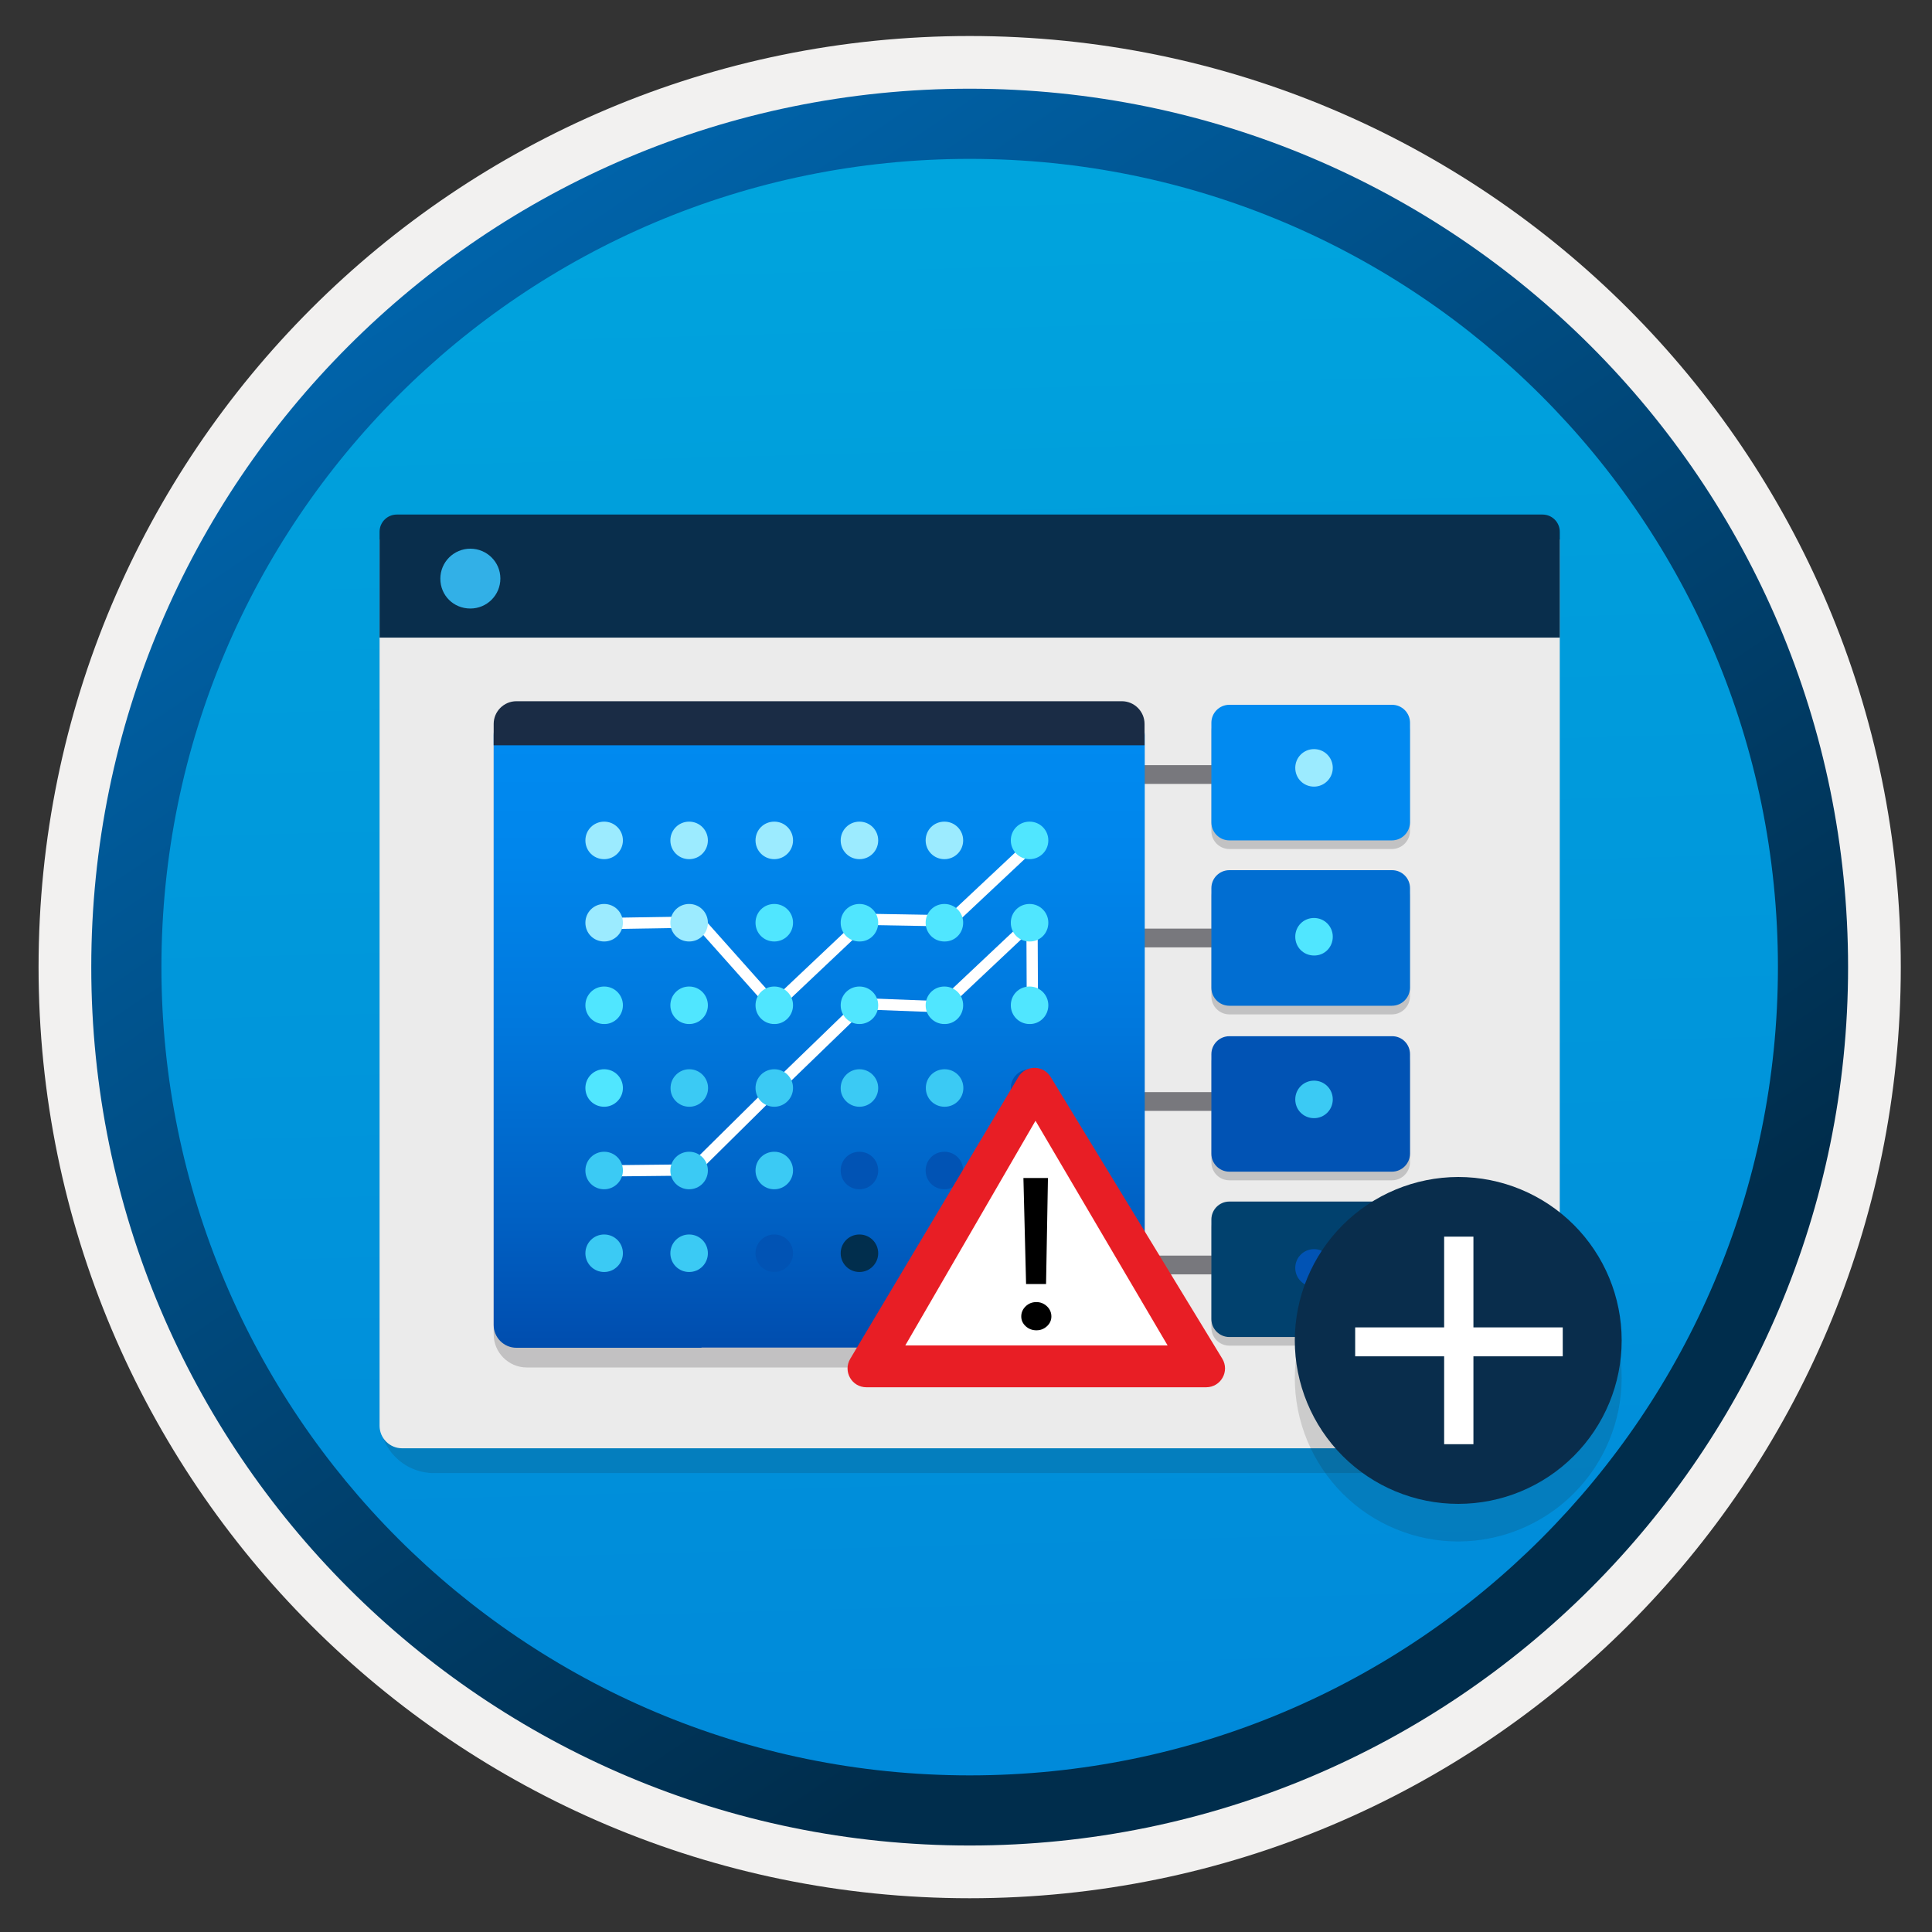 <svg width="103" height="103" viewBox="0 0 103 103" fill="none" xmlns="http://www.w3.org/2000/svg">
<rect x="0" y="0" width="103" height="103" fill="#333333" stroke="none"/>
<path d="M51.696 98.37C25.846 98.37 4.886 77.42 4.886 51.56C4.886 25.7 25.846 4.75 51.696 4.75C77.546 4.75 98.506 25.71 98.506 51.56C98.506 77.41 77.546 98.37 51.696 98.37Z" fill="url(#paint0_linear_333_15042)"/>
<path fill-rule="evenodd" clip-rule="evenodd" d="M97.596 51.56C97.596 76.91 77.046 97.46 51.696 97.46C26.346 97.46 5.796 76.91 5.796 51.56C5.796 26.21 26.346 5.66 51.696 5.66C77.046 5.66 97.596 26.21 97.596 51.56ZM51.696 1.92C79.116 1.92 101.336 24.14 101.336 51.56C101.336 78.98 79.106 101.2 51.696 101.2C24.276 101.2 2.056 78.97 2.056 51.56C2.056 24.14 24.276 1.92 51.696 1.92Z" fill="#F2F1F0"/>
<path fill-rule="evenodd" clip-rule="evenodd" d="M94.786 51.559C94.786 75.359 75.496 94.65 51.696 94.65C27.896 94.65 8.606 75.359 8.606 51.559C8.606 27.759 27.896 8.47 51.696 8.47C75.496 8.47 94.786 27.759 94.786 51.559ZM51.696 4.729C77.556 4.729 98.526 25.7 98.526 51.559C98.526 77.419 77.556 98.389 51.696 98.389C25.836 98.389 4.866 77.419 4.866 51.559C4.866 25.7 25.826 4.729 51.696 4.729Z" fill="url(#paint1_linear_333_15042)"/>
<path opacity="0.15" d="M23.136 78.533H80.256C81.856 78.533 83.156 77.233 83.156 75.633V30.083H20.236V75.633C20.236 77.233 21.536 78.533 23.136 78.533Z" fill="#1F1D20"/>
<path d="M21.436 77.212H81.956C82.616 77.212 83.156 76.672 83.156 76.012V28.762H20.236V76.012C20.236 76.672 20.776 77.212 21.436 77.212Z" fill="#EBEBEB"/>
<path d="M20.236 33.992H83.156V28.352C83.156 27.842 82.746 27.432 82.236 27.432H21.156C20.646 27.432 20.236 27.842 20.236 28.352V33.992Z" fill="#092E4C"/>
<path d="M25.076 32.442C25.956 32.442 26.676 31.732 26.676 30.842C26.676 29.952 25.946 29.252 25.076 29.252C24.196 29.252 23.476 29.962 23.476 30.852C23.476 31.742 24.176 32.442 25.076 32.442Z" fill="#32B0E7"/>
<g opacity="0.2">
<path d="M74.207 71.74H65.541C65.012 71.74 64.582 71.31 64.582 70.781V65.476C64.582 64.947 65.012 64.518 65.541 64.518H74.213C74.743 64.511 75.172 64.941 75.172 65.47V70.775C75.166 71.31 74.736 71.74 74.207 71.74Z" fill="#1F1D21"/>
<path d="M74.207 54.079H65.541C65.012 54.079 64.582 53.649 64.582 53.12V47.809C64.582 47.28 65.012 46.851 65.541 46.851H74.213C74.743 46.851 75.172 47.28 75.172 47.809V53.114C75.166 53.649 74.736 54.079 74.207 54.079Z" fill="#1F1D21"/>
<path d="M74.207 62.925H65.541C65.012 62.925 64.582 62.496 64.582 61.966V56.662C64.582 56.133 65.012 55.703 65.541 55.703H74.213C74.743 55.697 75.172 56.127 75.172 56.662V61.966C75.166 62.496 74.736 62.925 74.207 62.925Z" fill="#1F1D21"/>
<path d="M74.207 45.263H65.541C65.012 45.263 64.582 44.833 64.582 44.304V38.993C64.582 38.464 65.012 38.034 65.541 38.034H74.213C74.743 38.034 75.172 38.464 75.172 38.993V44.297C75.166 44.833 74.736 45.263 74.207 45.263Z" fill="#1F1D21"/>
</g>
<path fill-rule="evenodd" clip-rule="evenodd" d="M57.466 41.792H69.463V40.792H57.466V41.792Z" fill="#78787D"/>
<path fill-rule="evenodd" clip-rule="evenodd" d="M57.466 50.507H69.463V49.507H57.466V50.507Z" fill="#78787D"/>
<path fill-rule="evenodd" clip-rule="evenodd" d="M57.466 59.224H69.463V58.224H57.466V59.224Z" fill="#78787D"/>
<path fill-rule="evenodd" clip-rule="evenodd" d="M57.466 67.94H69.463V66.94H57.466V67.94Z" fill="#78787D"/>
<path d="M74.207 71.28H65.541C65.012 71.28 64.582 70.85 64.582 70.321V65.016C64.582 64.487 65.012 64.058 65.541 64.058H74.213C74.743 64.052 75.172 64.481 75.172 65.01V70.315C75.166 70.85 74.736 71.28 74.207 71.28Z" fill="#01416E"/>
<path d="M74.207 53.619H65.541C65.012 53.619 64.582 53.189 64.582 52.66V47.349C64.582 46.82 65.012 46.391 65.541 46.391H74.213C74.743 46.391 75.172 46.82 75.172 47.349V52.654C75.166 53.189 74.736 53.619 74.207 53.619Z" fill="#016ED2"/>
<path d="M74.207 62.465H65.541C65.012 62.465 64.582 62.036 64.582 61.507V56.202C64.582 55.673 65.012 55.243 65.541 55.243H74.213C74.743 55.237 75.172 55.667 75.172 56.202V61.507C75.166 62.036 74.736 62.465 74.207 62.465Z" fill="#0153B4"/>
<path d="M74.207 44.803H65.541C65.012 44.803 64.582 44.373 64.582 43.844V38.533C64.582 38.004 65.012 37.574 65.541 37.574H74.213C74.743 37.574 75.172 38.004 75.172 38.533V43.837C75.166 44.373 74.736 44.803 74.207 44.803Z" fill="#018AF0"/>
<path opacity="0.2" d="M37.399 72.904H59.249C60.229 72.904 61.019 72.104 61.019 71.134V39.054H26.319V71.134C26.319 72.114 27.119 72.904 28.089 72.904H31.869H37.399V72.904Z" fill="#1F1D21"/>
<path d="M37.399 71.843H59.819C60.479 71.843 61.029 71.303 61.029 70.633V39.193C61.019 38.533 60.479 37.983 59.819 37.983H27.529C26.869 37.983 26.319 38.523 26.319 39.193V70.643C26.319 71.303 26.859 71.853 27.529 71.853H31.869H37.399V71.843Z" fill="url(#paint2_linear_333_15042)"/>
<path d="M61.019 38.594C61.019 37.934 60.479 37.384 59.809 37.384H27.529C26.869 37.384 26.319 37.924 26.319 38.594V39.734H61.019V38.594Z" fill="#1A2C45"/>
<path fill-rule="evenodd" clip-rule="evenodd" d="M55.304 45.162L50.795 49.395L46.296 49.315L41.26 54.074L37.146 49.456L32.384 49.533L32.374 48.933L37.411 48.851L41.297 53.213L46.062 48.711L50.562 48.791L54.894 44.725L55.304 45.162Z" fill="white"/>
<path fill-rule="evenodd" clip-rule="evenodd" d="M55.316 48.432L55.339 53.732L54.739 53.735L54.722 49.816L50.303 53.978L46.105 53.818L41.589 58.188L37.053 62.672L32.162 62.724L32.156 62.124L36.804 62.075L41.17 57.758L45.872 53.209L50.075 53.369L55.316 48.432Z" fill="white"/>
<path d="M42.279 66.814C42.279 66.263 41.839 65.814 41.279 65.814C40.729 65.814 40.279 66.254 40.279 66.814C40.279 67.364 40.719 67.814 41.279 67.814C41.829 67.814 42.279 67.364 42.279 66.814Z" fill="#0153B4"/>
<path d="M71.054 67.596C71.054 67.046 70.614 66.596 70.054 66.596C69.504 66.596 69.054 67.036 69.054 67.596C69.054 68.146 69.494 68.596 70.054 68.596C70.604 68.596 71.054 68.146 71.054 67.596Z" fill="#0153B4"/>
<path d="M46.819 66.814C46.819 66.263 46.379 65.814 45.819 65.814C45.269 65.814 44.819 66.254 44.819 66.814C44.819 67.364 45.259 67.814 45.819 67.814C46.369 67.814 46.819 67.364 46.819 66.814Z" fill="#012E4D"/>
<path d="M33.209 66.814C33.209 66.263 32.769 65.814 32.209 65.814C31.659 65.814 31.209 66.254 31.209 66.814C31.209 67.364 31.649 67.814 32.209 67.814C32.759 67.814 33.209 67.364 33.209 66.814Z" fill="#3BCAF4"/>
<path d="M37.739 66.814C37.739 66.263 37.299 65.814 36.739 65.814C36.189 65.814 35.739 66.254 35.739 66.814C35.739 67.364 36.179 67.814 36.739 67.814C37.299 67.814 37.739 67.364 37.739 66.814Z" fill="#3BCAF4"/>
<path d="M51.359 66.814C51.359 66.263 50.919 65.814 50.359 65.814C49.799 65.814 49.359 66.254 49.359 66.814C49.359 67.364 49.799 67.814 50.359 67.814C50.919 67.814 51.359 67.364 51.359 66.814Z" fill="#012E4D"/>
<path d="M53.889 66.814C53.889 67.364 54.329 67.814 54.889 67.814C55.439 67.814 55.889 67.374 55.889 66.814C55.889 66.264 55.449 65.814 54.889 65.814C54.339 65.804 53.889 66.254 53.889 66.814Z" fill="url(#paint3_linear_333_15042)"/>
<path d="M42.279 62.403C42.279 61.853 41.839 61.403 41.279 61.403C40.719 61.403 40.279 61.843 40.279 62.403C40.279 62.963 40.719 63.403 41.279 63.403C41.829 63.403 42.279 62.953 42.279 62.403Z" fill="#3BCAF4"/>
<path d="M46.819 62.403C46.819 61.853 46.379 61.403 45.819 61.403C45.259 61.403 44.819 61.843 44.819 62.403C44.819 62.963 45.259 63.403 45.819 63.403C46.369 63.403 46.819 62.953 46.819 62.403Z" fill="#0153B4"/>
<path d="M33.209 62.403C33.209 61.853 32.769 61.403 32.209 61.403C31.659 61.403 31.209 61.843 31.209 62.403C31.209 62.963 31.649 63.403 32.209 63.403C32.759 63.403 33.209 62.953 33.209 62.403Z" fill="#3BCAF4"/>
<path d="M37.739 62.403C37.739 61.853 37.299 61.403 36.739 61.403C36.189 61.403 35.739 61.843 35.739 62.403C35.739 62.963 36.179 63.403 36.739 63.403C37.299 63.403 37.739 62.953 37.739 62.403Z" fill="#3BCAF4"/>
<path d="M71.054 58.612C71.054 58.062 70.614 57.612 70.054 57.612C69.504 57.612 69.054 58.052 69.054 58.612C69.054 59.172 69.494 59.612 70.054 59.612C70.614 59.612 71.054 59.162 71.054 58.612Z" fill="#3BCAF4"/>
<path d="M51.349 62.403C51.349 61.853 50.909 61.403 50.349 61.403C49.789 61.403 49.349 61.843 49.349 62.403C49.349 62.963 49.789 63.403 50.349 63.403C50.909 63.403 51.349 62.953 51.349 62.403Z" fill="#0153B4"/>
<path d="M55.889 62.403C55.889 61.853 55.449 61.403 54.889 61.403C54.329 61.403 53.889 61.843 53.889 62.403C53.889 62.963 54.329 63.403 54.889 63.403C55.449 63.403 55.889 62.953 55.889 62.403Z" fill="url(#paint4_linear_333_15042)"/>
<path d="M42.279 58.004C42.279 57.454 41.839 57.004 41.279 57.004C40.729 57.004 40.279 57.444 40.279 58.004C40.279 58.564 40.719 59.004 41.279 59.004C41.829 59.004 42.279 58.554 42.279 58.004Z" fill="#3BCAF4"/>
<path d="M45.819 59.004C46.369 59.004 46.819 58.554 46.819 58.004C46.819 57.454 46.369 57.004 45.819 57.004C45.269 57.004 44.819 57.454 44.819 58.004C44.809 58.554 45.269 59.004 45.819 59.004Z" fill="#3BCAF4"/>
<path d="M33.209 58.004C33.209 57.454 32.769 57.004 32.209 57.004C31.659 57.004 31.209 57.444 31.209 58.004C31.209 58.564 31.649 59.004 32.209 59.004C32.759 59.004 33.209 58.554 33.209 58.004Z" fill="#50E6FF"/>
<path d="M36.749 59.004C37.299 59.004 37.749 58.554 37.749 58.004C37.749 57.454 37.299 57.004 36.749 57.004C36.199 57.004 35.749 57.454 35.749 58.004C35.739 58.554 36.189 59.004 36.749 59.004Z" fill="#3BCAF4"/>
<path d="M51.359 58.004C51.359 57.454 50.919 57.004 50.359 57.004C49.799 57.004 49.359 57.444 49.359 58.004C49.359 58.564 49.799 59.004 50.359 59.004C50.919 59.004 51.359 58.554 51.359 58.004Z" fill="#3BCAF4"/>
<path d="M54.889 59.004C55.439 59.004 55.889 58.554 55.889 58.004C55.889 57.454 55.439 57.004 54.889 57.004C54.339 57.004 53.889 57.454 53.889 58.004C53.889 58.554 54.339 59.004 54.889 59.004Z" fill="#0153B4"/>
<path d="M42.279 53.594C42.279 53.044 41.839 52.594 41.279 52.594C40.719 52.594 40.279 53.034 40.279 53.594C40.279 54.144 40.719 54.594 41.279 54.594C41.829 54.604 42.279 54.144 42.279 53.594Z" fill="#50E6FF"/>
<path d="M46.819 53.594C46.819 53.044 46.379 52.594 45.819 52.594C45.259 52.594 44.819 53.044 44.819 53.594C44.819 54.144 45.259 54.594 45.819 54.594C46.379 54.594 46.819 54.144 46.819 53.594Z" fill="#50E6FF"/>
<path d="M33.209 53.594C33.209 53.044 32.769 52.594 32.209 52.594C31.659 52.594 31.209 53.034 31.209 53.594C31.209 54.144 31.649 54.594 32.209 54.594C32.759 54.604 33.209 54.144 33.209 53.594Z" fill="#50E6FF"/>
<path d="M37.739 53.594C37.739 53.044 37.299 52.594 36.739 52.594C36.189 52.594 35.739 53.034 35.739 53.594C35.739 54.144 36.179 54.594 36.739 54.594C37.299 54.594 37.739 54.144 37.739 53.594Z" fill="#50E6FF"/>
<path d="M51.349 53.594C51.349 53.044 50.909 52.594 50.349 52.594C49.789 52.594 49.349 53.034 49.349 53.594C49.349 54.144 49.789 54.594 50.349 54.594C50.909 54.604 51.349 54.144 51.349 53.594Z" fill="#50E6FF"/>
<path d="M55.889 53.594C55.889 53.044 55.449 52.594 54.889 52.594C54.329 52.594 53.889 53.034 53.889 53.594C53.889 54.144 54.329 54.594 54.889 54.594C55.449 54.604 55.889 54.144 55.889 53.594Z" fill="#50E6FF"/>
<path d="M42.279 49.193C42.279 48.643 41.839 48.193 41.279 48.193C40.719 48.193 40.279 48.633 40.279 49.193C40.279 49.753 40.719 50.193 41.279 50.193C41.829 50.193 42.279 49.753 42.279 49.193Z" fill="#50E6FF"/>
<path d="M46.819 49.193C46.819 48.643 46.379 48.193 45.819 48.193C45.259 48.193 44.819 48.633 44.819 49.193C44.819 49.753 45.259 50.193 45.819 50.193C46.369 50.203 46.819 49.753 46.819 49.193Z" fill="#50E6FF"/>
<path d="M33.209 49.193C33.209 48.643 32.769 48.193 32.209 48.193C31.659 48.193 31.209 48.633 31.209 49.193C31.209 49.753 31.649 50.193 32.209 50.193C32.759 50.193 33.209 49.753 33.209 49.193Z" fill="#9CEBFF"/>
<path d="M37.739 49.193C37.739 48.643 37.299 48.193 36.739 48.193C36.189 48.193 35.739 48.633 35.739 49.193C35.739 49.753 36.179 50.193 36.739 50.193C37.299 50.193 37.739 49.753 37.739 49.193Z" fill="#9CEBFF"/>
<path d="M51.349 49.193C51.349 48.643 50.909 48.193 50.349 48.193C49.789 48.193 49.349 48.633 49.349 49.193C49.349 49.753 49.789 50.193 50.349 50.193C50.909 50.203 51.349 49.753 51.349 49.193Z" fill="#50E6FF"/>
<path d="M71.054 49.94C71.054 49.39 70.614 48.94 70.054 48.94C69.494 48.94 69.054 49.38 69.054 49.94C69.054 50.5 69.494 50.94 70.054 50.94C70.614 50.95 71.054 50.5 71.054 49.94Z" fill="#50E6FF"/>
<path d="M55.889 49.193C55.889 48.643 55.449 48.193 54.889 48.193C54.329 48.193 53.889 48.633 53.889 49.193C53.889 49.753 54.329 50.193 54.889 50.193C55.449 50.203 55.889 49.753 55.889 49.193Z" fill="#50E6FF"/>
<path d="M42.279 44.804C42.279 44.254 41.839 43.804 41.279 43.804C40.719 43.804 40.279 44.244 40.279 44.804C40.279 45.354 40.719 45.804 41.279 45.804C41.829 45.804 42.279 45.354 42.279 44.804Z" fill="#9CEBFF"/>
<path d="M46.819 44.804C46.819 44.254 46.379 43.804 45.819 43.804C45.259 43.804 44.819 44.254 44.819 44.804C44.819 45.354 45.259 45.804 45.819 45.804C46.379 45.804 46.819 45.354 46.819 44.804Z" fill="#9CEBFF"/>
<path d="M33.209 44.804C33.209 44.254 32.769 43.804 32.209 43.804C31.659 43.804 31.209 44.244 31.209 44.804C31.209 45.364 31.649 45.804 32.209 45.804C32.759 45.804 33.209 45.354 33.209 44.804Z" fill="#9CEBFF"/>
<path d="M71.054 40.937C71.054 40.386 70.614 39.937 70.054 39.937C69.504 39.937 69.054 40.377 69.054 40.937C69.054 41.496 69.494 41.937 70.054 41.937C70.604 41.937 71.054 41.486 71.054 40.937Z" fill="#9CEBFF"/>
<path d="M37.739 44.804C37.739 44.254 37.299 43.804 36.739 43.804C36.189 43.804 35.739 44.244 35.739 44.804C35.739 45.354 36.179 45.804 36.739 45.804C37.299 45.804 37.739 45.354 37.739 44.804Z" fill="#9CEBFF"/>
<path d="M51.349 44.804C51.349 44.254 50.909 43.804 50.349 43.804C49.789 43.804 49.349 44.244 49.349 44.804C49.349 45.354 49.789 45.804 50.349 45.804C50.909 45.804 51.349 45.354 51.349 44.804Z" fill="#9CEBFF"/>
<path d="M55.889 44.804C55.889 44.254 55.449 43.804 54.889 43.804C54.329 43.804 53.889 44.244 53.889 44.804C53.889 45.354 54.329 45.804 54.889 45.804C55.449 45.804 55.889 45.354 55.889 44.804Z" fill="#50E6FF"/>
<path d="M54.832 58.036L63.488 72.765C63.488 72.765 46.902 72.704 47.051 72.494C47.193 72.284 54.832 58.036 54.832 58.036Z" fill="white"/>
<path d="M65.162 72.433L56.012 57.413C55.618 56.769 54.676 56.769 54.29 57.419L45.329 72.44C44.929 73.111 45.41 73.959 46.19 73.959H64.302C65.088 73.959 65.569 73.104 65.162 72.433ZM48.264 71.728L55.205 59.751L62.248 71.728H48.264V71.728Z" fill="#E81E25"/>
<path d="M55.252 70.922C55.029 70.922 54.839 70.847 54.683 70.705C54.527 70.563 54.446 70.387 54.446 70.183C54.446 69.973 54.527 69.79 54.683 69.641C54.839 69.492 55.029 69.417 55.252 69.417C55.469 69.417 55.653 69.492 55.815 69.641C55.971 69.79 56.052 69.973 56.052 70.183C56.052 70.387 55.971 70.563 55.815 70.705C55.653 70.854 55.469 70.922 55.252 70.922ZM55.869 62.802L55.768 68.455H54.703L54.561 62.802H55.869Z" fill="black"/>
<path opacity="0.15" d="M77.743 82.18C80.052 82.175 82.266 81.255 83.899 79.622C85.532 77.989 86.451 75.776 86.456 73.466C86.456 71.156 85.538 68.939 83.904 67.305C82.27 65.671 80.054 64.753 77.743 64.753C75.433 64.758 73.22 65.677 71.587 67.31C69.954 68.943 69.034 71.157 69.029 73.466C69.029 74.611 69.255 75.744 69.693 76.801C70.131 77.858 70.772 78.819 71.581 79.628C72.39 80.437 73.351 81.079 74.409 81.516C75.466 81.954 76.598 82.18 77.743 82.18V82.18Z" fill="#1F1D20"/>
<path d="M77.743 80.175C80.054 80.175 82.27 79.257 83.904 77.623C85.538 75.989 86.456 73.773 86.456 71.462C86.456 69.151 85.538 66.934 83.904 65.3C82.27 63.666 80.054 62.748 77.743 62.748C75.433 62.753 73.22 63.673 71.587 65.306C69.954 66.939 69.034 69.152 69.029 71.462C69.029 72.606 69.255 73.739 69.693 74.796C70.131 75.853 70.772 76.814 71.581 77.623C72.39 78.432 73.351 79.074 74.409 79.512C75.466 79.95 76.598 80.175 77.743 80.175V80.175Z" fill="#092D4C"/>
<path d="M78.552 65.929H76.991V76.994H78.552V65.929Z" fill="white"/>
<path d="M83.314 70.767H72.248V72.309H83.314V70.767Z" fill="white"/>
<defs>
<linearGradient id="paint0_linear_333_15042" x1="49.922" y1="-13.229" x2="53.904" y2="132.541" gradientUnits="userSpaceOnUse">
<stop stop-color="#00ABDE"/>
<stop offset="1" stop-color="#007ED8"/>
</linearGradient>
<linearGradient id="paint1_linear_333_15042" x1="3.126" y1="-20.063" x2="98.654" y2="120.818" gradientUnits="userSpaceOnUse">
<stop stop-color="#007ED8"/>
<stop offset="0.707" stop-color="#002D4C"/>
</linearGradient>
<linearGradient id="paint2_linear_333_15042" x1="43.674" y1="37.983" x2="43.674" y2="71.853" gradientUnits="userSpaceOnUse">
<stop stop-color="#008BF1"/>
<stop offset="0.22" stop-color="#0086EC"/>
<stop offset="0.49" stop-color="#0078DD"/>
<stop offset="0.79" stop-color="#0061C4"/>
<stop offset="1" stop-color="#004DAE"/>
</linearGradient>
<linearGradient id="paint3_linear_333_15042" x1="39.435" y1="56.118" x2="84.266" y2="87.121" gradientUnits="userSpaceOnUse">
<stop stop-color="#007ED8"/>
<stop offset="0.707" stop-color="#002D4C"/>
</linearGradient>
<linearGradient id="paint4_linear_333_15042" x1="42.53" y1="53.857" x2="84.189" y2="82.665" gradientUnits="userSpaceOnUse">
<stop stop-color="#007ED8"/>
<stop offset="0.707" stop-color="#002D4C"/>
</linearGradient>
</defs>
</svg>

